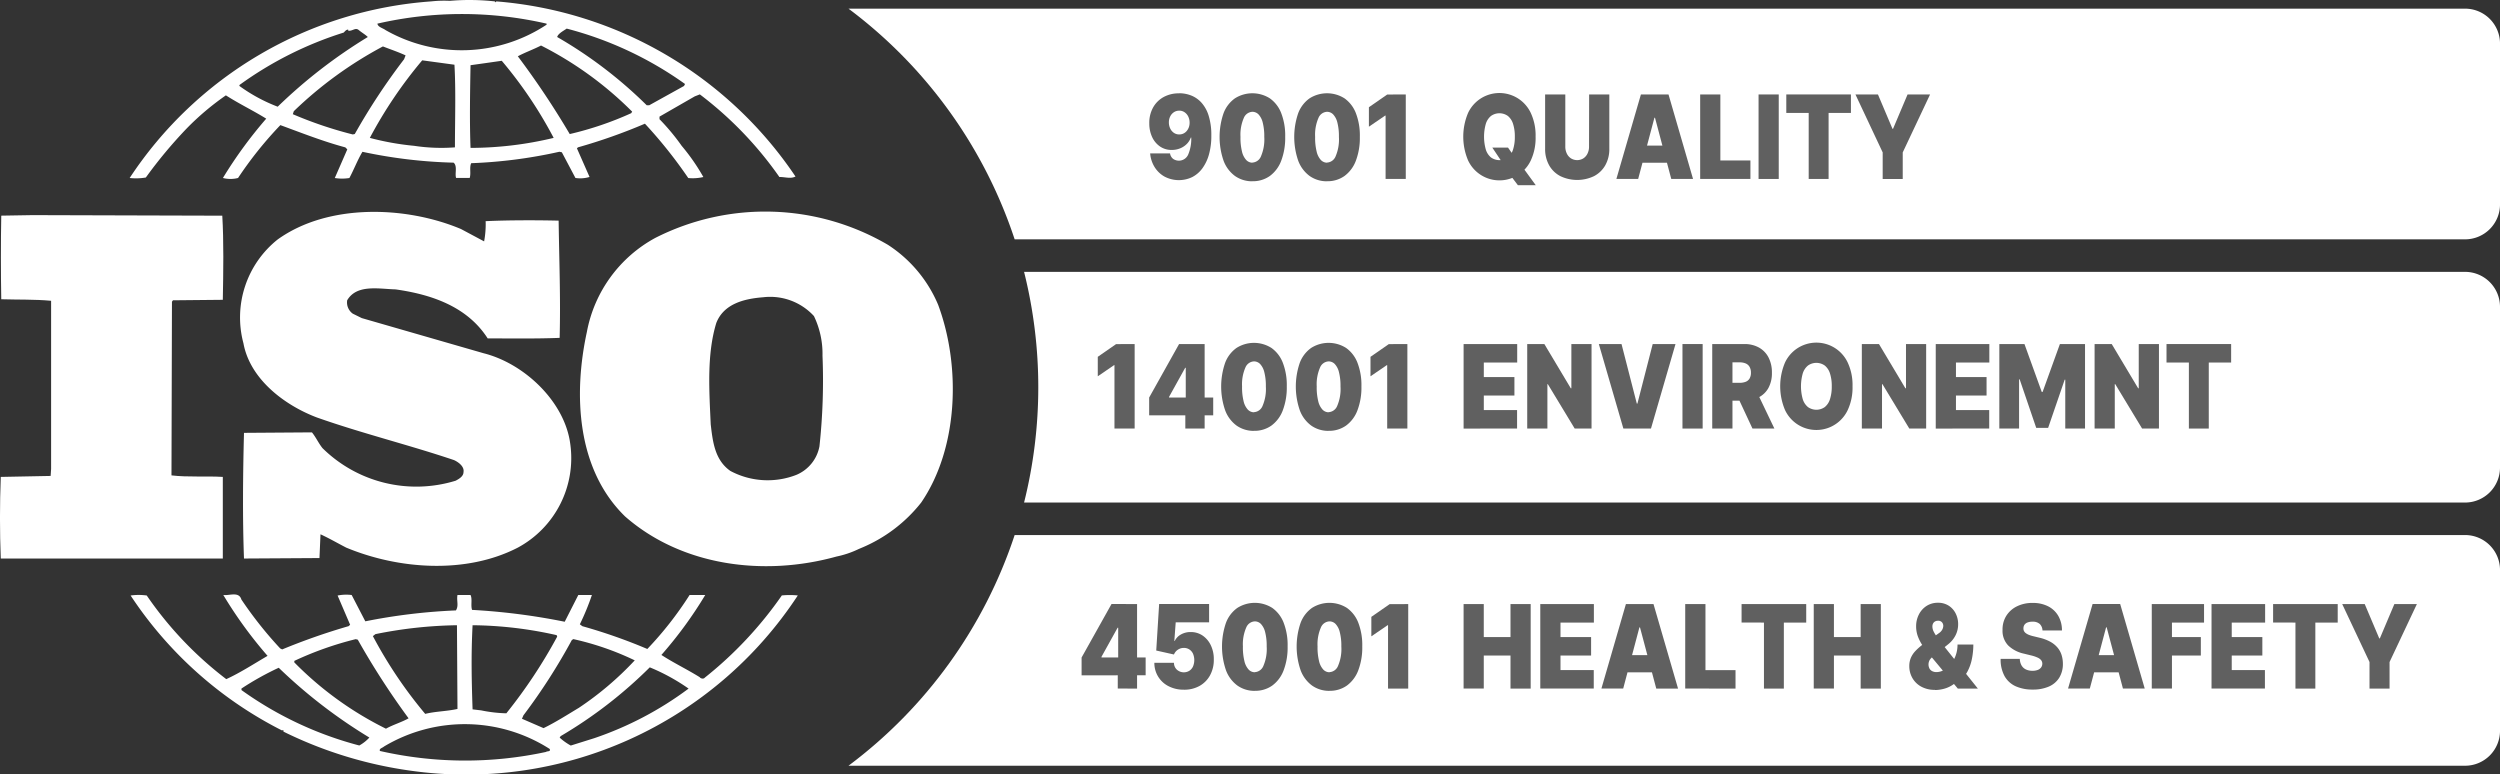 <?xml version="1.0" encoding="UTF-8"?>
<svg xmlns="http://www.w3.org/2000/svg" xmlns:xlink="http://www.w3.org/1999/xlink" id="Group_17948" data-name="Group 17948" width="179.714" height="55.669" viewBox="0 0 179.714 55.669">
  <rect x="0" y="0" width="179.714" height="55.669" fill="#333333" stroke="none"/>
  <defs>
    <clipPath id="clip-path">
      <rect id="Rectangle_1621" data-name="Rectangle 1621" width="179.714" height="55.669" fill="none"></rect>
    </clipPath>
  </defs>
  <g id="Group_17946" data-name="Group 17946" clip-path="url(#clip-path)">
    <path id="Path_18062" data-name="Path 18062" d="M357.249,2.46H241.041a34.021,34.021,0,0,1,11.945,16.583H357.249a2.513,2.513,0,0,0,2.513-2.513V4.973a2.513,2.513,0,0,0-2.513-2.513" transform="translate(-180.047 -1.838)" fill="#fff"></path>
    <path id="Path_18063" data-name="Path 18063" d="M394.51,77.231H290.925a34.154,34.154,0,0,1,0,16.583H394.51a2.513,2.513,0,0,0,2.513-2.513V79.744a2.513,2.513,0,0,0-2.513-2.513" transform="translate(-217.309 -57.688)" fill="#fff"></path>
    <path id="Path_18064" data-name="Path 18064" d="M357.249,152H252.986a34.021,34.021,0,0,1-11.945,16.583H357.249a2.513,2.513,0,0,0,2.513-2.513V154.514A2.513,2.513,0,0,0,357.249,152" transform="translate(-180.047 -113.538)" fill="#fff"></path>
    <path id="Path_18065" data-name="Path 18065" d="M181.979,76.968a2.778,2.778,0,0,1-1.667,2.064,5.689,5.689,0,0,1-4.739-.284c-1.122-.785-1.266-2.1-1.412-3.343-.11-2.452-.287-5.048.4-7.292.539-1.389,2.023-1.746,3.365-1.85a4.271,4.271,0,0,1,3.655,1.352,6.279,6.279,0,0,1,.615,2.845,43.886,43.886,0,0,1-.218,6.507m8.543-10.134a9.535,9.535,0,0,0-3.621-4.339,17.46,17.46,0,0,0-16.72-.5,9.721,9.721,0,0,0-4.922,6.762c-.98,4.513-.728,9.882,2.748,13.264,4.056,3.554,9.955,4.339,15.2,2.88a6.77,6.77,0,0,0,1.585-.536l.155-.066a10.722,10.722,0,0,0,4.342-3.274c2.678-3.913,2.862-9.781,1.232-14.19" transform="translate(-123.07 -44.894)" fill="#fff"></path>
    <path id="Path_18066" data-name="Path 18066" d="M16.017,79.93c-1.194-.073-2.534.032-3.69-.11l.034-12.486.073-.1,3.583-.035c.038-2.026.073-4.2-.038-6.047L2.338,61.111l-2.247.038c-.035,1.885-.035,4.087,0,6.01,1.232.038,2.388,0,3.583.11V79.36l-.034.5L.056,79.93c-.076,1.988-.076,3.91,0,5.868H16.017Z" transform="translate(0 -45.647)" fill="#fff"></path>
    <path id="Path_18067" data-name="Path 18067" d="M70.46,179.225l-1.7.533a4.017,4.017,0,0,1-.8-.571l.073-.107a32.236,32.236,0,0,0,6.406-4.944,14.3,14.3,0,0,1,2.789,1.528,24.448,24.448,0,0,1-6.769,3.561m-3.475.992a27.566,27.566,0,0,1-11.944-.069c-.072-.177.179-.214.29-.318A11.317,11.317,0,0,1,67.24,180c.107.214-.183.145-.255.214m-13.428-.46a25.691,25.691,0,0,1-8.47-3.984v-.11a20.758,20.758,0,0,1,2.678-1.494,36.867,36.867,0,0,0,6.517,5.017,2.85,2.85,0,0,1-.725.571m-4.67-6.082A23.787,23.787,0,0,1,53.3,172.11l.148.037A55.335,55.335,0,0,0,57.1,177.8c-.5.287-1.121.46-1.626.747a24.385,24.385,0,0,1-6.589-4.767Zm5.83-1.923a31.454,31.454,0,0,1,5.861-.64l.037,6.017c-.762.173-1.594.173-2.319.356a31.827,31.827,0,0,1-3.762-5.591Zm6.983-.64a28.363,28.363,0,0,1,6.045.713l.038.107a36.422,36.422,0,0,1-3.656,5.512,10.169,10.169,0,0,1-1.808-.211l-.618-.073c-.072-2.1-.11-3.948,0-6.047m7.132,1.069.107-.073a20.238,20.238,0,0,1,4.418,1.528,22.718,22.718,0,0,1-4.018,3.413c-.832.5-1.667,1.036-2.537,1.459l-1.553-.674.107-.246a42.63,42.63,0,0,0,3.476-5.407m15.091-3.2a27.787,27.787,0,0,1-5.533,5.9c-.076.11-.293.069-.362-.034-.908-.567-1.885-1.031-2.755-1.6a29.543,29.543,0,0,0,3.151-4.308H77.3a25.157,25.157,0,0,1-3.038,3.879,38.852,38.852,0,0,0-4.67-1.638l-.18-.136a17.785,17.785,0,0,0,.866-2.105H69.3l-.977,1.922a46.528,46.528,0,0,0-6.659-.853c-.111-.318.034-.781-.111-1.069h-.939c-.075.429.108.751-.11,1.107a41.873,41.873,0,0,0-6.514.784l-.98-1.891a3.081,3.081,0,0,0-1.012.038l.9,2.1-.107.1a46.047,46.047,0,0,0-4.777,1.673l-.145-.073a28.347,28.347,0,0,1-2.789-3.517c-.18-.608-.9-.252-1.3-.325a30.749,30.749,0,0,0,3.183,4.378c-.977.57-1.951,1.207-2.969,1.673a26.087,26.087,0,0,1-5.716-6.012,4.208,4.208,0,0,0-1.16,0,28.384,28.384,0,0,0,10.9,9.709.033.033,0,0,1,.038-.032c.032,0,.1.066.032.1a29.932,29.932,0,0,0,9.122,2.811,28.5,28.5,0,0,0,27.87-12.592,5.877,5.877,0,0,0-1.16,0" transform="translate(-27.729 -126.164)" fill="#fff"></path>
    <path id="Path_18068" data-name="Path 18068" d="M44.728,6.111a26.011,26.011,0,0,1,7.494-3.769c.11-.11.18-.214.324-.214V2.2c.29.069.508-.252.759-.04.218.182.473.324.652.5a36.653,36.653,0,0,0-6.479,5.01,11.906,11.906,0,0,1-2.751-1.49ZM66.809,1.7v.073a11.052,11.052,0,0,1-11.581.388c-.186-.142-.545-.212-.583-.461a27.1,27.1,0,0,1,12.164,0m1.446.356A25.811,25.811,0,0,1,76.76,6.038l-.073.142-2.5,1.386h-.182A31.548,31.548,0,0,0,67.568,2.66c.072-.249.434-.429.687-.605M72.89,8.137a23.638,23.638,0,0,1-4.418,1.5,60.167,60.167,0,0,0-3.731-5.59c.507-.277,1.125-.492,1.667-.775A25.559,25.559,0,0,1,72.96,8.026ZM61.341,10.63c-.073-1.891-.035-3.986,0-5.943.725-.1,1.519-.214,2.244-.318a30.658,30.658,0,0,1,3.731,5.543,25.683,25.683,0,0,1-5.975.719m-1.122-.038a13.088,13.088,0,0,1-2.934-.111,19.413,19.413,0,0,1-3.183-.57,31.7,31.7,0,0,1,3.766-5.575l2.316.315c.107,1.846.035,3.983.035,5.94m-7.2-.958-.145.031a28.984,28.984,0,0,1-4.308-1.456l.069-.214a28.433,28.433,0,0,1,6.407-4.657c.545.214,1.087.391,1.629.643l-.107.278a45.522,45.522,0,0,0-3.545,5.376M38,12.76a33.145,33.145,0,0,1,2.931-3.52,19.267,19.267,0,0,1,2.823-2.386c.942.605,1.991,1.109,2.9,1.676a31.4,31.4,0,0,0-3.113,4.264,2.151,2.151,0,0,0,1.088,0,27.477,27.477,0,0,1,3.041-3.8c1.554.571,3.075,1.172,4.67,1.6l.142.142-.9,2.061a3.266,3.266,0,0,0,1.049,0c.325-.6.576-1.277.939-1.885a35.433,35.433,0,0,0,6.555.781c.289.252.072.785.179,1.1h.977c.107-.35-.035-.747.107-1.062a34.733,34.733,0,0,0,6.34-.822l.177.038.977,1.847a2.28,2.28,0,0,0,1.014-.073l-.907-2.058.076-.072a39.656,39.656,0,0,0,4.812-1.7,33.278,33.278,0,0,1,3.116,3.908,3.365,3.365,0,0,0,1.084-.073,14.494,14.494,0,0,0-1.557-2.241,15.5,15.5,0,0,0-1.595-1.916V8.383l2.534-1.456.366-.142a26.385,26.385,0,0,1,5.716,5.937c.435,0,.8.148,1.16-.032A28.653,28.653,0,0,0,63.191.1l-.038.069L63.081.1A16.6,16.6,0,0,0,59.857.06,8.511,8.511,0,0,0,58.518.1,28.372,28.372,0,0,0,36.837,12.795,4.108,4.108,0,0,0,38,12.76" transform="translate(-27.516 0)" fill="#fff"></path>
    <path id="Path_18069" data-name="Path 18069" d="M83.791,79.509a9.607,9.607,0,0,1-9.558-2.344c-.287-.356-.469-.778-.76-1.135l-4.884.035c-.076,2.879-.11,6.188,0,9.034l5.426-.034.073-1.708c.618.283,1.232.639,1.847.957,3.766,1.566,8.612,1.923,12.34,0a7.309,7.309,0,0,0,3.765-7.471c-.4-3.019-3.292-5.76-6.224-6.5l-8.76-2.527-.65-.321a.992.992,0,0,1-.4-.958c.687-1.173,2.282-.816,3.476-.785,2.533.356,5.14,1.21,6.624,3.523,1.591,0,3.438.032,5.174-.038.073-2.915-.032-5.474-.073-8.427-1.629-.038-3.621-.038-5.247.038a6.678,6.678,0,0,1-.11,1.453l-1.664-.889c-3.983-1.67-9.558-1.846-13.175.75a7.169,7.169,0,0,0-2.461,7.468c.469,2.559,2.93,4.443,5.285,5.332,3.221,1.138,6.586,1.96,9.847,3.06.324.145.756.467.687.858,0,.315-.328.5-.58.633" transform="translate(-51.049 -44.949)" fill="#fff"></path>
    <path id="Path_18070" data-name="Path 18070" d="M328.641,26.5a2.356,2.356,0,0,1,.885.168,1.982,1.982,0,0,1,.74.527,2.527,2.527,0,0,1,.506.936,4.678,4.678,0,0,1,.187,1.4,4.933,4.933,0,0,1-.163,1.342,3.106,3.106,0,0,1-.472,1.013,2.1,2.1,0,0,1-.736.639,2.208,2.208,0,0,1-2-.037,1.982,1.982,0,0,1-.715-.694,2.181,2.181,0,0,1-.311-.97h1.43a.594.594,0,0,0,.23.4.729.729,0,0,0,1.079-.329,2.9,2.9,0,0,0,.215-1.209h-.031a1.246,1.246,0,0,1-.308.477,1.427,1.427,0,0,1-.48.306,1.58,1.58,0,0,1-.579.107,1.464,1.464,0,0,1-.846-.247,1.663,1.663,0,0,1-.567-.679,2.308,2.308,0,0,1-.206-.984,2.272,2.272,0,0,1,.269-1.133,1.924,1.924,0,0,1,.754-.756,2.251,2.251,0,0,1,1.117-.27m.011,1.246a.675.675,0,0,0-.385.113.768.768,0,0,0-.264.305.949.949,0,0,0-.093.436.994.994,0,0,0,.1.436.776.776,0,0,0,.261.305.663.663,0,0,0,.382.113.686.686,0,0,0,.3-.064.7.7,0,0,0,.236-.181.868.868,0,0,0,.157-.273.945.945,0,0,0,.053-.337.985.985,0,0,0-.1-.436.784.784,0,0,0-.263-.305.662.662,0,0,0-.379-.113" transform="translate(-243.882 -19.797)" fill="#606060"></path>
    <path id="Path_18071" data-name="Path 18071" d="M348.83,32.829a2.119,2.119,0,0,1-1.258-.383,2.4,2.4,0,0,1-.817-1.095,5.238,5.238,0,0,1,0-3.417,2.312,2.312,0,0,1,.814-1.065,2.345,2.345,0,0,1,2.515,0,2.325,2.325,0,0,1,.817,1.066,4.451,4.451,0,0,1,.284,1.7,4.61,4.61,0,0,1-.287,1.72,2.4,2.4,0,0,1-.816,1.093,2.1,2.1,0,0,1-1.257.378m0-1.341a.708.708,0,0,0,.617-.446,3.069,3.069,0,0,0,.239-1.4,3.943,3.943,0,0,0-.11-1.024,1.308,1.308,0,0,0-.3-.589.614.614,0,0,0-.444-.191.7.7,0,0,0-.613.433,3.014,3.014,0,0,0-.243,1.37,4.084,4.084,0,0,0,.107,1.048,1.34,1.34,0,0,0,.3.607.611.611,0,0,0,.445.2" transform="translate(-258.798 -19.798)" fill="#606060"></path>
    <path id="Path_18072" data-name="Path 18072" d="M370.036,32.829a2.119,2.119,0,0,1-1.258-.383,2.4,2.4,0,0,1-.817-1.095,5.237,5.237,0,0,1,0-3.417,2.311,2.311,0,0,1,.814-1.065,2.345,2.345,0,0,1,2.515,0,2.326,2.326,0,0,1,.817,1.066,4.451,4.451,0,0,1,.284,1.7,4.61,4.61,0,0,1-.287,1.72,2.4,2.4,0,0,1-.816,1.093,2.1,2.1,0,0,1-1.257.378m0-1.341a.708.708,0,0,0,.617-.446,3.07,3.07,0,0,0,.239-1.4,3.943,3.943,0,0,0-.11-1.024,1.308,1.308,0,0,0-.3-.589.613.613,0,0,0-.444-.191.7.7,0,0,0-.613.433,3.014,3.014,0,0,0-.243,1.37,4.085,4.085,0,0,0,.107,1.048,1.341,1.341,0,0,0,.3.607.611.611,0,0,0,.445.2" transform="translate(-274.638 -19.798)" fill="#606060"></path>
    <path id="Path_18073" data-name="Path 18073" d="M391.535,26.832v6.075h-1.451V28.351h-.031l-1.169.8v-1.4l1.315-.913Z" transform="translate(-290.48 -20.043)" fill="#606060"></path>
    <path id="Path_18074" data-name="Path 18074" d="M420.9,29.625a3.807,3.807,0,0,1-.347,1.71,2.489,2.489,0,0,1-4.506-.006,4.386,4.386,0,0,1,0-3.415,2.49,2.49,0,0,1,4.506,0,3.808,3.808,0,0,1,.347,1.71m-1.493,0a2.911,2.911,0,0,0-.127-.921,1.183,1.183,0,0,0-.373-.57,1.044,1.044,0,0,0-1.213,0,1.183,1.183,0,0,0-.373.57,3.416,3.416,0,0,0,0,1.842,1.184,1.184,0,0,0,.373.57,1.045,1.045,0,0,0,1.213,0,1.184,1.184,0,0,0,.373-.57,2.91,2.91,0,0,0,.127-.921m-1.618.783h1.128l.407.581.689.89.9,1.234h-1.284l-.637-.843-.428-.7Z" transform="translate(-310.513 -19.797)" fill="#606060"></path>
    <path id="Path_18075" data-name="Path 18075" d="M442.1,26.832h1.451v3.892a2.363,2.363,0,0,1-.291,1.2,1.986,1.986,0,0,1-.81.78,2.8,2.8,0,0,1-2.417,0,1.969,1.969,0,0,1-.808-.78,2.381,2.381,0,0,1-.289-1.2V26.832h1.451v3.75a1.116,1.116,0,0,0,.11.5.846.846,0,0,0,.3.346.85.85,0,0,0,.886,0,.85.85,0,0,0,.3-.346,1.119,1.119,0,0,0,.11-.5Z" transform="translate(-327.864 -20.042)" fill="#606060"></path>
    <path id="Path_18076" data-name="Path 18076" d="M460.756,32.907H459.19l1.764-6.075h1.984l1.764,6.075h-1.566l-1.169-4.4h-.042Zm-.292-2.4h2.944v1.234h-2.944Z" transform="translate(-342.996 -20.042)" fill="#606060"></path>
    <path id="Path_18077" data-name="Path 18077" d="M482.995,32.907V26.832h1.451v4.746h2.161v1.329Z" transform="translate(-360.777 -20.043)" fill="#606060"></path>
    <rect id="Rectangle_1619" data-name="Rectangle 1619" width="1.451" height="6.075" transform="translate(126.415 6.79)" fill="#606060"></rect>
    <path id="Path_18078" data-name="Path 18078" d="M507.46,28.161V26.832h4.646v1.329H510.5v4.746h-1.43V28.161Z" transform="translate(-379.051 -20.043)" fill="#606060"></path>
    <path id="Path_18079" data-name="Path 18079" d="M527.1,26.832h1.618l1.044,2.468h.042l1.044-2.468h1.618L530.5,31v1.91h-1.441V31Z" transform="translate(-393.721 -20.043)" fill="#606060"></path>
    <path id="Path_18080" data-name="Path 18080" d="M307.266,176.722v-1.281l2.151-3.845h1.023V173.3h-.585l-1.159,2.088v.048h3.174v1.281Zm2.6.949V176.33l.031-.558V171.6h1.357v6.075Z" transform="translate(-229.515 -128.175)" fill="#606060"></path>
    <path id="Path_18081" data-name="Path 18081" d="M330.055,177.754a2.332,2.332,0,0,1-1.092-.248,1.857,1.857,0,0,1-1.027-1.687h1.409a.666.666,0,0,0,.215.5.754.754,0,0,0,.886.078.734.734,0,0,0,.266-.307,1.192,1.192,0,0,0,0-.927.738.738,0,0,0-.266-.305.712.712,0,0,0-.391-.108.764.764,0,0,0-.424.126.739.739,0,0,0-.286.348l-1.274-.285.209-3.346h3.591v1.317h-2.4l-.1,1.341h.031a1.032,1.032,0,0,1,.433-.459,1.377,1.377,0,0,1,.715-.182,1.492,1.492,0,0,1,.852.252,1.748,1.748,0,0,1,.592.7,2.267,2.267,0,0,1,.215,1.022,2.294,2.294,0,0,1-.265,1.126,1.939,1.939,0,0,1-.75.768,2.24,2.24,0,0,1-1.135.277" transform="translate(-244.954 -128.175)" fill="#606060"></path>
    <path id="Path_18082" data-name="Path 18082" d="M349.521,177.592a2.119,2.119,0,0,1-1.258-.383,2.4,2.4,0,0,1-.817-1.095,5.237,5.237,0,0,1,0-3.417,2.311,2.311,0,0,1,.814-1.065,2.345,2.345,0,0,1,2.515,0,2.326,2.326,0,0,1,.817,1.066,4.451,4.451,0,0,1,.284,1.7,4.609,4.609,0,0,1-.287,1.72,2.4,2.4,0,0,1-.816,1.093,2.1,2.1,0,0,1-1.257.378m0-1.341a.708.708,0,0,0,.617-.446,3.07,3.07,0,0,0,.239-1.4,3.942,3.942,0,0,0-.11-1.024,1.308,1.308,0,0,0-.3-.589.614.614,0,0,0-.444-.191.7.7,0,0,0-.613.433,3.014,3.014,0,0,0-.243,1.37,4.084,4.084,0,0,0,.107,1.048,1.341,1.341,0,0,0,.3.607.611.611,0,0,0,.445.2" transform="translate(-259.315 -127.93)" fill="#606060"></path>
    <path id="Path_18083" data-name="Path 18083" d="M370.727,177.592a2.119,2.119,0,0,1-1.258-.383,2.4,2.4,0,0,1-.817-1.095,5.236,5.236,0,0,1,0-3.417,2.311,2.311,0,0,1,.814-1.065,2.345,2.345,0,0,1,2.515,0,2.325,2.325,0,0,1,.817,1.066,4.452,4.452,0,0,1,.284,1.7,4.609,4.609,0,0,1-.287,1.72,2.4,2.4,0,0,1-.816,1.093,2.1,2.1,0,0,1-1.257.378m0-1.341a.708.708,0,0,0,.617-.446,3.07,3.07,0,0,0,.239-1.4,3.942,3.942,0,0,0-.11-1.024,1.307,1.307,0,0,0-.3-.589.613.613,0,0,0-.444-.191.7.7,0,0,0-.613.433,3.015,3.015,0,0,0-.243,1.37,4.081,4.081,0,0,0,.107,1.048,1.341,1.341,0,0,0,.3.607.611.611,0,0,0,.445.2" transform="translate(-275.155 -127.93)" fill="#606060"></path>
    <path id="Path_18084" data-name="Path 18084" d="M392.226,171.6v6.075h-1.451v-4.557h-.031l-1.169.8v-1.4l1.315-.913Z" transform="translate(-290.995 -128.175)" fill="#606060"></path>
    <path id="Path_18085" data-name="Path 18085" d="M415.786,177.671V171.6h1.451v2.373h1.921V171.6h1.451v6.075h-1.451V175.3h-1.921v2.373Z" transform="translate(-310.575 -128.175)" fill="#606060"></path>
    <path id="Path_18086" data-name="Path 18086" d="M437.57,177.671V171.6h3.853v1.329h-2.4v1.044h2.2V175.3h-2.2v1.044h2.391v1.329Z" transform="translate(-326.846 -128.175)" fill="#606060"></path>
    <path id="Path_18087" data-name="Path 18087" d="M456.506,177.671H454.94L456.7,171.6h1.984l1.765,6.075h-1.566l-1.17-4.4h-.042Zm-.292-2.4h2.944v1.234h-2.944Z" transform="translate(-339.821 -128.175)" fill="#606060"></path>
    <path id="Path_18088" data-name="Path 18088" d="M478.745,177.671V171.6H480.2v4.746h2.161v1.329Z" transform="translate(-357.602 -128.175)" fill="#606060"></path>
    <path id="Path_18089" data-name="Path 18089" d="M494.753,172.925V171.6H499.4v1.329h-1.608v4.746h-1.43v-4.746Z" transform="translate(-369.559 -128.175)" fill="#606060"></path>
    <path id="Path_18090" data-name="Path 18090" d="M515.258,177.671V171.6h1.451v2.373h1.921V171.6h1.451v6.075H518.63V175.3h-1.921v2.373Z" transform="translate(-384.876 -128.175)" fill="#606060"></path>
    <path id="Path_18091" data-name="Path 18091" d="M544.253,177.486a2,2,0,0,1-.989-.231,1.63,1.63,0,0,1-.637-.62,1.7,1.7,0,0,1-.222-.857,1.5,1.5,0,0,1,.115-.6,1.688,1.688,0,0,1,.321-.482,4.125,4.125,0,0,1,.483-.433l1.211-.854a.727.727,0,0,0,.248-.271.608.608,0,0,0,.065-.251.391.391,0,0,0-.094-.258.351.351,0,0,0-.292-.11.411.411,0,0,0-.211.052.355.355,0,0,0-.137.144.467.467,0,0,0-.048.219.815.815,0,0,0,.089.358,2.652,2.652,0,0,0,.243.393q.154.211.347.471l2.589,3.239h-1.441l-2.172-2.61q-.159-.193-.353-.473a3.177,3.177,0,0,1-.333-.633,2.072,2.072,0,0,1-.139-.769,1.83,1.83,0,0,1,.2-.845,1.563,1.563,0,0,1,.548-.611,1.477,1.477,0,0,1,.822-.229,1.394,1.394,0,0,1,.774.211,1.414,1.414,0,0,1,.5.561,1.691,1.691,0,0,1,.176.771,1.744,1.744,0,0,1-.184.792,1.934,1.934,0,0,1-.526.644l-1.107.89a1.126,1.126,0,0,0-.22.231.656.656,0,0,0-.022.632.47.47,0,0,0,.2.187.666.666,0,0,0,.3.065,1.1,1.1,0,0,0,.534-.147,1.707,1.707,0,0,0,.49-.412,2.109,2.109,0,0,0,.356-.629,2.269,2.269,0,0,0,.134-.794h1.138a5.261,5.261,0,0,1-.1,1.018,3.272,3.272,0,0,1-.311.9,2.137,2.137,0,0,1-.564.685c-.073.042-.145.081-.214.119s-.141.077-.214.119a2.069,2.069,0,0,1-.671.33,2.576,2.576,0,0,1-.686.1" transform="translate(-405.154 -127.895)" fill="#606060"></path>
    <path id="Path_18092" data-name="Path 18092" d="M571.332,173.25a.681.681,0,0,0-.194-.463.735.735,0,0,0-.526-.166.943.943,0,0,0-.367.061.456.456,0,0,0-.21.164.441.441,0,0,0-.071.238.416.416,0,0,0,.035.2.427.427,0,0,0,.129.157.94.94,0,0,0,.227.126,2.217,2.217,0,0,0,.329.1l.438.107a3.042,3.042,0,0,1,.76.282,1.842,1.842,0,0,1,.517.411,1.54,1.54,0,0,1,.3.529,2.112,2.112,0,0,1,.1.641,1.883,1.883,0,0,1-.264,1.015,1.65,1.65,0,0,1-.745.632,2.837,2.837,0,0,1-1.163.216,2.924,2.924,0,0,1-1.215-.234,1.741,1.741,0,0,1-.8-.722,2.464,2.464,0,0,1-.288-1.251h1.378a1.028,1.028,0,0,0,.123.469.712.712,0,0,0,.309.288,1.073,1.073,0,0,0,.477.1,1.021,1.021,0,0,0,.389-.065.527.527,0,0,0,.237-.181.463.463,0,0,0,.083-.264.416.416,0,0,0-.079-.245.664.664,0,0,0-.252-.19,2.5,2.5,0,0,0-.472-.159l-.532-.131a2.316,2.316,0,0,1-1.118-.586,1.514,1.514,0,0,1-.406-1.123,1.834,1.834,0,0,1,.273-1.013,1.866,1.866,0,0,1,.765-.678,2.491,2.491,0,0,1,1.124-.243,2.391,2.391,0,0,1,1.12.246,1.76,1.76,0,0,1,.729.693,2.069,2.069,0,0,1,.26,1.043Z" transform="translate(-424.507 -127.93)" fill="#606060"></path>
    <path id="Path_18093" data-name="Path 18093" d="M589.065,177.671H587.5l1.764-6.075h1.984l1.764,6.075h-1.566l-1.169-4.4h-.042Zm-.292-2.4h2.944v1.234h-2.944Z" transform="translate(-438.837 -128.175)" fill="#606060"></path>
    <path id="Path_18094" data-name="Path 18094" d="M611.3,177.671V171.6h3.758v1.329h-2.307v1.044h2.077V175.3h-2.077v2.373Z" transform="translate(-456.619 -128.175)" fill="#606060"></path>
    <path id="Path_18095" data-name="Path 18095" d="M628.262,177.671V171.6h3.853v1.329h-2.4v1.044h2.2V175.3h-2.2v1.044H632.1v1.329Z" transform="translate(-469.285 -128.175)" fill="#606060"></path>
    <path id="Path_18096" data-name="Path 18096" d="M645.755,172.925V171.6H650.4v1.329h-1.608v4.746h-1.43v-4.746Z" transform="translate(-482.352 -128.175)" fill="#606060"></path>
    <path id="Path_18097" data-name="Path 18097" d="M665.393,171.6h1.618l1.044,2.468h.042l1.044-2.468h1.618l-1.963,4.165v1.91h-1.441v-1.91Z" transform="translate(-497.021 -128.175)" fill="#606060"></path>
    <path id="Path_18098" data-name="Path 18098" d="M314.508,97.739v6.075h-1.451V99.257h-.031l-1.169.8v-1.4l1.315-.913Z" transform="translate(-232.943 -73.007)" fill="#606060"></path>
    <path id="Path_18099" data-name="Path 18099" d="M326.461,102.864v-1.281l2.151-3.845h1.023v1.709h-.585l-1.159,2.088v.048h3.174v1.281Zm2.6.949v-1.341l.031-.558V97.738h1.357v6.075Z" transform="translate(-243.853 -73.006)" fill="#606060"></path>
    <path id="Path_18100" data-name="Path 18100" d="M349.284,103.735a2.119,2.119,0,0,1-1.258-.383,2.4,2.4,0,0,1-.817-1.095,5.237,5.237,0,0,1,0-3.417,2.312,2.312,0,0,1,.814-1.065,2.345,2.345,0,0,1,2.515,0,2.326,2.326,0,0,1,.817,1.066,4.454,4.454,0,0,1,.284,1.7,4.61,4.61,0,0,1-.287,1.72,2.4,2.4,0,0,1-.816,1.093,2.1,2.1,0,0,1-1.257.378m0-1.341a.708.708,0,0,0,.617-.446,3.07,3.07,0,0,0,.239-1.4,3.942,3.942,0,0,0-.11-1.024,1.308,1.308,0,0,0-.3-.589.613.613,0,0,0-.444-.191.7.7,0,0,0-.613.433,3.014,3.014,0,0,0-.243,1.37,4.085,4.085,0,0,0,.107,1.048,1.34,1.34,0,0,0,.3.607.611.611,0,0,0,.445.2" transform="translate(-259.138 -72.762)" fill="#606060"></path>
    <path id="Path_18101" data-name="Path 18101" d="M370.49,103.735a2.119,2.119,0,0,1-1.258-.383,2.4,2.4,0,0,1-.817-1.095,5.237,5.237,0,0,1,0-3.417,2.311,2.311,0,0,1,.814-1.065,2.345,2.345,0,0,1,2.515,0,2.326,2.326,0,0,1,.817,1.066,4.451,4.451,0,0,1,.284,1.7,4.61,4.61,0,0,1-.287,1.72,2.4,2.4,0,0,1-.816,1.093,2.1,2.1,0,0,1-1.257.378m0-1.341a.708.708,0,0,0,.617-.446,3.069,3.069,0,0,0,.239-1.4,3.943,3.943,0,0,0-.11-1.024,1.308,1.308,0,0,0-.3-.589.613.613,0,0,0-.444-.191.7.7,0,0,0-.613.433,3.014,3.014,0,0,0-.243,1.37,4.083,4.083,0,0,0,.107,1.048,1.34,1.34,0,0,0,.3.607.611.611,0,0,0,.445.2" transform="translate(-274.978 -72.762)" fill="#606060"></path>
    <path id="Path_18102" data-name="Path 18102" d="M391.989,97.739v6.075h-1.451V99.257h-.031l-1.169.8v-1.4l1.315-.913Z" transform="translate(-290.819 -73.007)" fill="#606060"></path>
    <path id="Path_18103" data-name="Path 18103" d="M415.787,103.814V97.738h3.853v1.329h-2.4v1.044h2.2v1.329h-2.2v1.044h2.391v1.329Z" transform="translate(-310.575 -73.006)" fill="#606060"></path>
    <path id="Path_18104" data-name="Path 18104" d="M438.483,97.739v6.075h-1.211l-1.931-3.192h-.031v3.192h-1.451V97.739h1.232l1.9,3.18h.042v-3.18Z" transform="translate(-324.074 -73.007)" fill="#606060"></path>
    <path id="Path_18105" data-name="Path 18105" d="M455.8,97.739l1.1,4.283h.042l1.1-4.283h1.639l-1.764,6.075h-1.984l-1.764-6.075Z" transform="translate(-339.236 -73.007)" fill="#606060"></path>
    <rect id="Rectangle_1620" data-name="Rectangle 1620" width="1.451" height="6.075" transform="translate(120.945 24.732)" fill="#606060"></rect>
    <path id="Path_18106" data-name="Path 18106" d="M486.42,103.814V97.739h2.307a2.123,2.123,0,0,1,1.041.246,1.718,1.718,0,0,1,.694.709,2.322,2.322,0,0,1,.248,1.11,2.2,2.2,0,0,1-.255,1.1,1.648,1.648,0,0,1-.713.676,2.365,2.365,0,0,1-1.069.228H487.3v-1.282h1.086a1.173,1.173,0,0,0,.437-.073.561.561,0,0,0,.279-.233.794.794,0,0,0,.1-.418.826.826,0,0,0-.1-.426.587.587,0,0,0-.279-.243,1.1,1.1,0,0,0-.437-.078h-.512v4.758Zm3.132-2.789,1.336,2.789h-1.576l-1.3-2.789Z" transform="translate(-363.335 -73.007)" fill="#606060"></path>
    <path id="Path_18107" data-name="Path 18107" d="M510.927,100.531a3.806,3.806,0,0,1-.347,1.71,2.488,2.488,0,0,1-4.506-.006,4.385,4.385,0,0,1,0-3.414,2.49,2.49,0,0,1,4.506,0,3.807,3.807,0,0,1,.347,1.71m-1.493,0a2.913,2.913,0,0,0-.127-.921,1.185,1.185,0,0,0-.373-.57,1.045,1.045,0,0,0-1.213,0,1.185,1.185,0,0,0-.373.57,3.418,3.418,0,0,0,0,1.842,1.184,1.184,0,0,0,.373.57,1.045,1.045,0,0,0,1.213,0,1.183,1.183,0,0,0,.373-.57,2.912,2.912,0,0,0,.127-.921" transform="translate(-377.757 -72.761)" fill="#606060"></path>
    <path id="Path_18108" data-name="Path 18108" d="M533.54,97.739v6.075h-1.211l-1.931-3.192h-.031v3.192h-1.451V97.739h1.232l1.9,3.18h.042v-3.18Z" transform="translate(-395.077 -73.007)" fill="#606060"></path>
    <path id="Path_18109" data-name="Path 18109" d="M549.915,103.814V97.738h3.853v1.329h-2.4v1.044h2.2v1.329h-2.2v1.044h2.391v1.329Z" transform="translate(-410.763 -73.006)" fill="#606060"></path>
    <path id="Path_18110" data-name="Path 18110" d="M567.985,97.739h1.806l1.242,3.441h.063l1.242-3.441h1.806v6.075h-1.42V100.3h-.042l-1.19,3.465h-.856l-1.19-3.488h-.042v3.536h-1.42Z" transform="translate(-424.261 -73.007)" fill="#606060"></path>
    <path id="Path_18111" data-name="Path 18111" d="M599.676,97.739v6.075h-1.211l-1.931-3.192H596.5v3.192h-1.451V97.739h1.232l1.9,3.18h.042v-3.18Z" transform="translate(-444.478 -73.007)" fill="#606060"></path>
    <path id="Path_18112" data-name="Path 18112" d="M615.473,99.068V97.739h4.646v1.329h-1.608v4.746h-1.43V99.068Z" transform="translate(-459.732 -73.007)" fill="#606060"></path>
  </g>
</svg>
